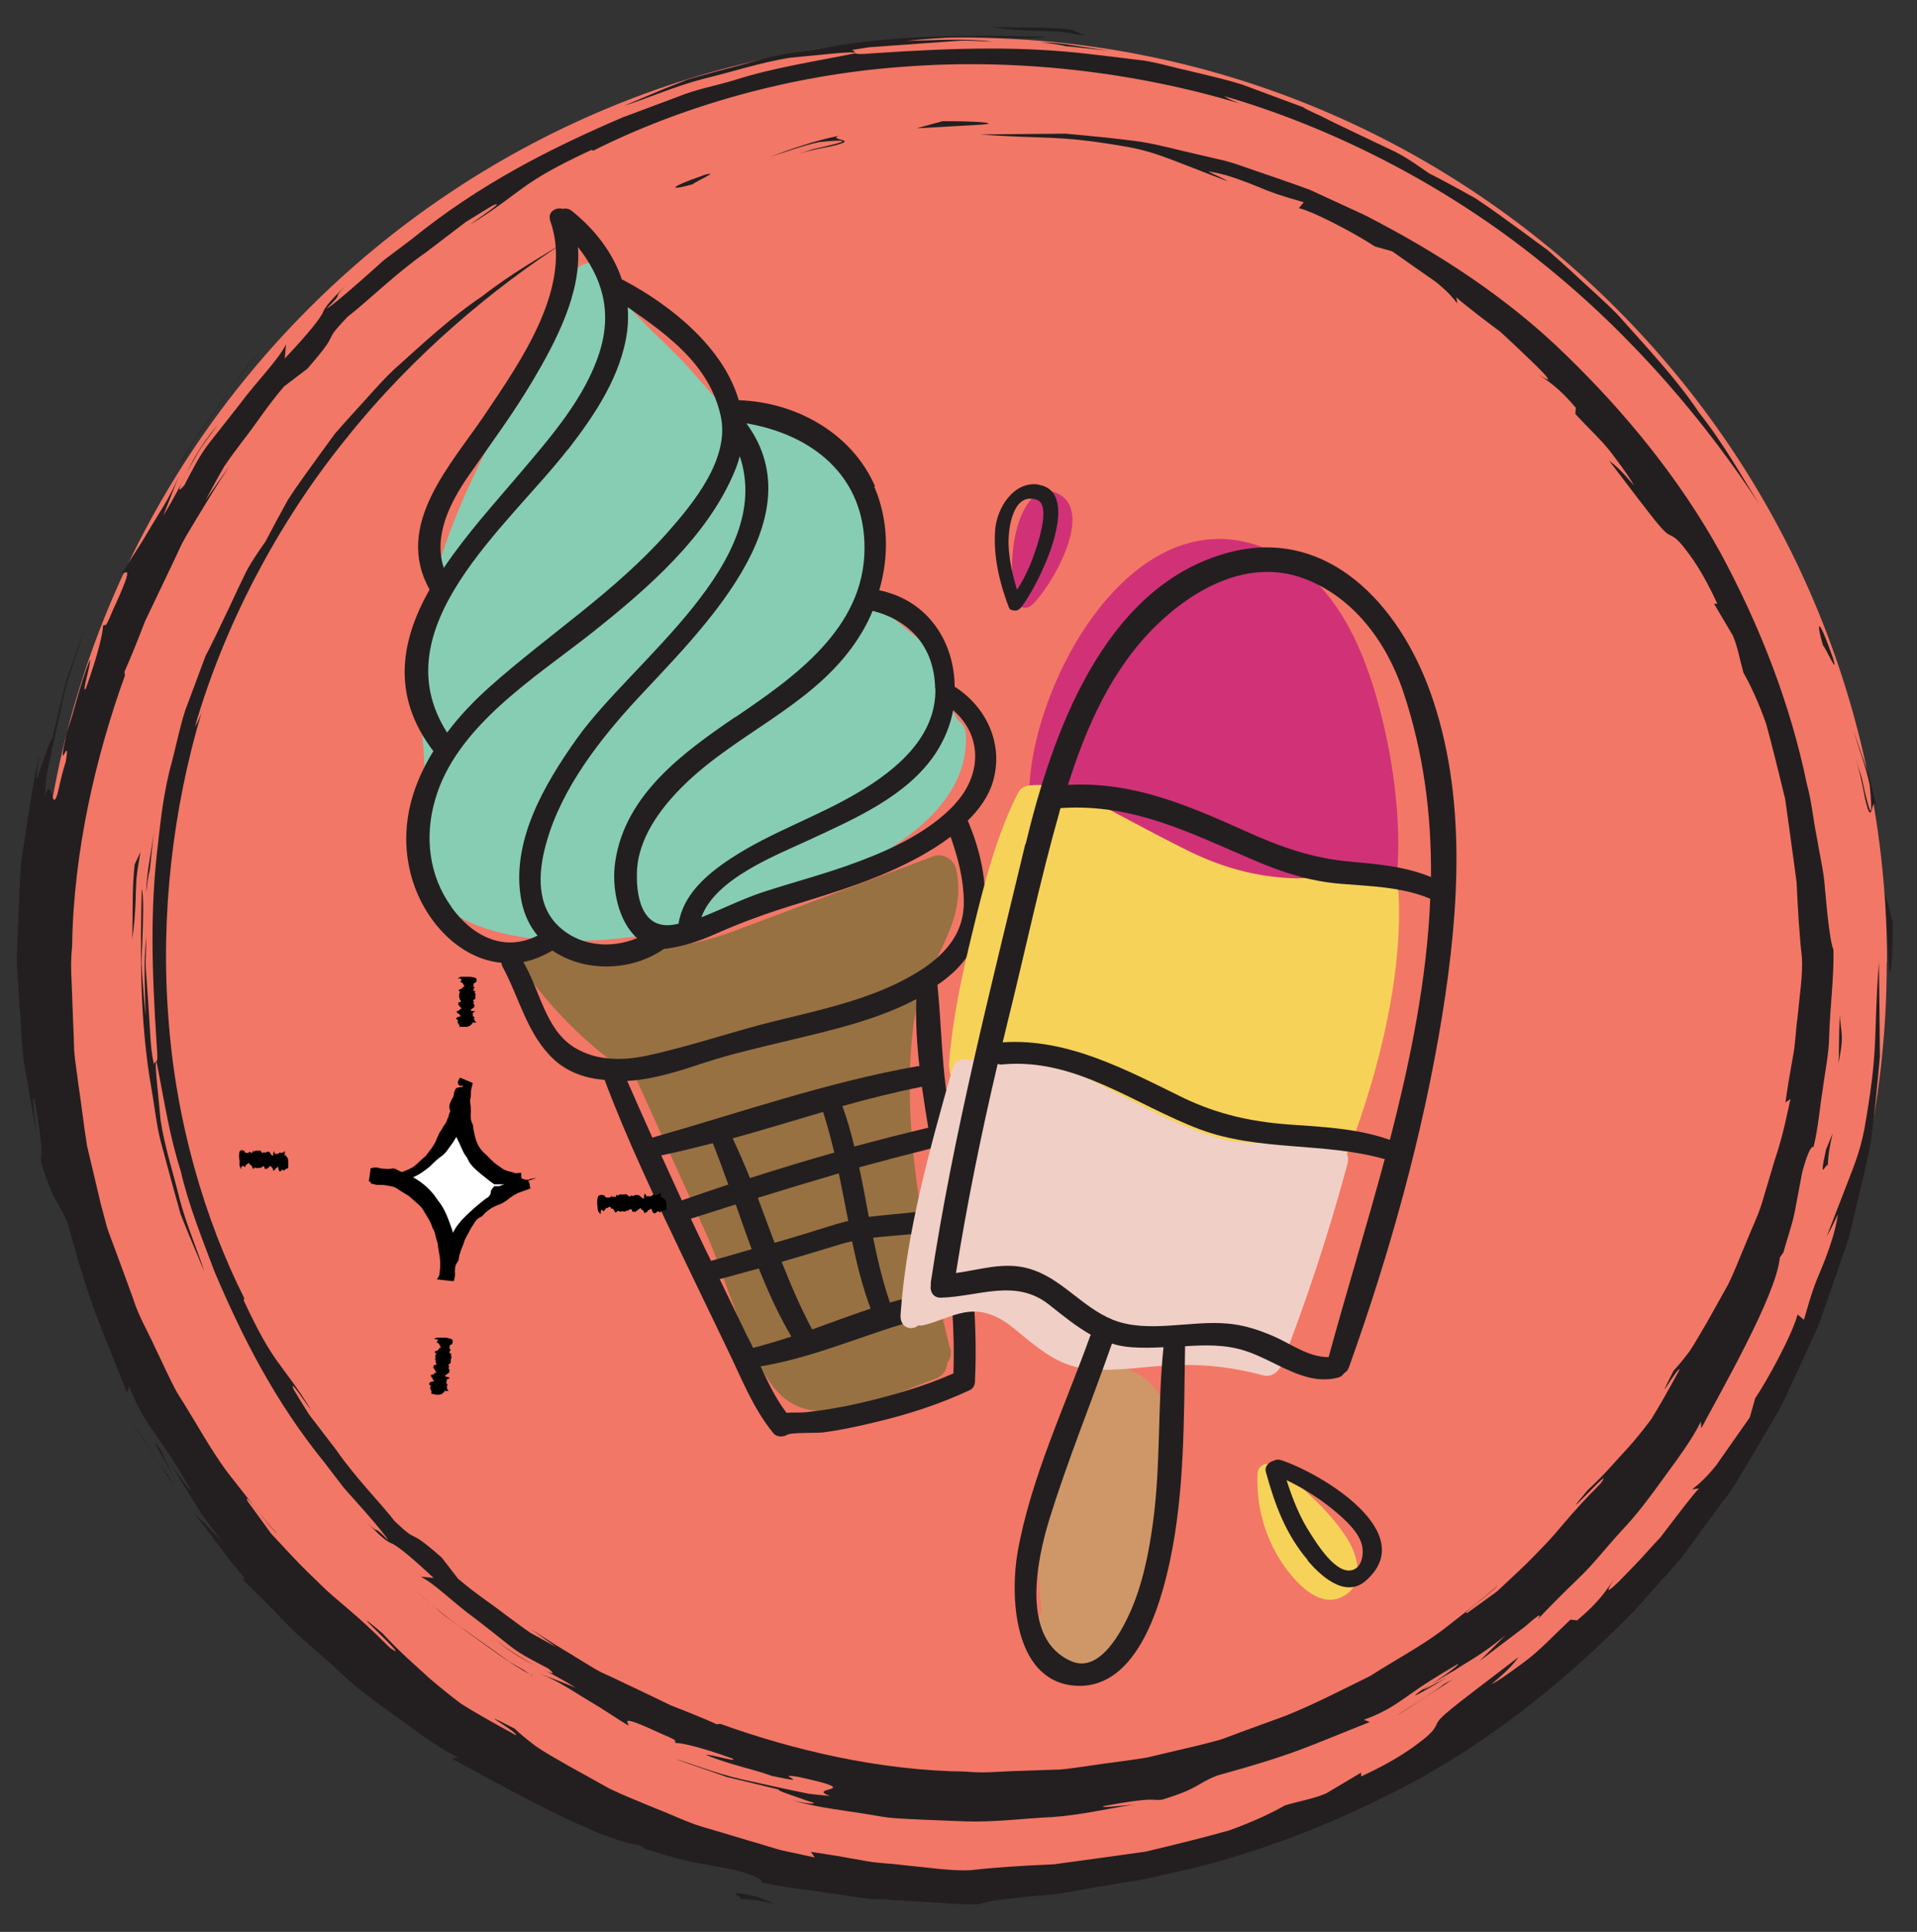 <?xml version="1.0" encoding="UTF-8"?><svg id="a" xmlns="http://www.w3.org/2000/svg" xmlns:xlink="http://www.w3.org/1999/xlink" viewBox="0 0 75.46 76.03"><rect x="0" y="0" width="75.46" height="76.03" fill="#333333" stroke="none"/><defs><style>.c{fill:none;}.d{fill:#f6d259;}.e{fill:#fff;}.f{fill:#f37766;}.g{fill:#f0cfc6;}.h{fill:#987142;}.i{fill:#cf9768;}.j{fill:#d13277;}.k{fill:#231f20;}.l{fill:#87cdb3;}.m{clip-path:url(#b);}</style><clipPath id="b"><rect class="c" x=".65" y="1.06" width="73.86" height="73.9"/></clipPath></defs><g class="m"><path class="f" d="M74.27,37.87c0,20.09-16.29,36.39-36.39,36.39S1.5,57.97,1.5,37.87,17.79,1.48,37.89,1.48s36.39,16.29,36.39,36.39"/><path class="k" d="M74.35,37.87c.07,1.12,.16-.34,.15-1.61l-.3-1.12,.15,2.74Z"/><path class="k" d="M73.86,31.73c-.13-.5-.21-1.01-.39-1.5l-.51-1.47c.21,.71,.49,1.41,.64,2.14,.12,1.24,.04,1.17-.09,.67-.07-.24-.15-.6-.22-.94-.11-.34-.21-.67-.28-.9,.3,.97,.36,1.56,.45,1.88,.08,.33,.14,.4,.17,.36,.08-.07,.1-.56,.22-.26"/><path class="k" d="M72.15,25.89c-.66-1.87-.63-1.28-.39-.49,.11,.1,.63,1.29,.39,.49"/><path class="k" d="M6.87,58.16c-.26-.5-.59-1.09-.5-1.03-.37-.52-.47-.61,.5,1.03"/><path class="k" d="M6.37,57.14c.07,.1,.15,.21,.24,.33-.07-.11-.13-.19-.21-.32-.03-.03-.02,0-.03-.01"/><path class="k" d="M8.12,19.63c.26-.48,.49-.9,.71-1.28,.25-.37,.5-.7,.75-1.03,.51-.65,.94-1.34,1.6-2.11l.92-.7c1.44-1.65,.47-.88,1.58-2.04,.8-.62,1.91-1.72,3.09-2.54,.57-.43,1.11-.85,1.56-1.19,.48-.3,.86-.53,1.06-.65,.61-.26-.63,.54-.88,.75,2.18-1.36,1.85-1.58,4.77-2.94l.07,.03c3.43-1.72,7.7-2.98,12.18-3.3,4.48-.35,9.12,.2,13.26,1.44-.55-.22-.4-.18-.61-.29,4.39,1.27,8.85,3.59,12.5,6.55,3.68,2.94,6.57,6.44,8.57,9.52-.66-1.06-1.38-2.36-2.36-3.6-.88-1.32-2.05-2.56-3.18-3.83-.59-.61-1.24-1.16-1.85-1.74-.31-.28-.62-.56-.93-.83-.33-.24-.66-.48-.98-.72-.65-.47-1.27-.93-1.88-1.33-.64-.36-1.25-.69-1.82-.98-.39-.27-.83-.59-1.32-.84-.5-.24-1.01-.48-1.49-.71-.48-.23-.93-.44-1.3-.63-.37-.19-.68-.3-.84-.42-.86-.32-1.65-.61-2.4-.89-.76-.24-1.49-.39-2.17-.56-.69-.15-1.33-.36-1.99-.42-.65-.08-1.28-.16-1.91-.23-2.51-.29-5.01-.26-8.49-.02-1,.09-.53-.07-.82-.13l.69-.11,.69-.05,1.39-.1,1.39-.1c.46-.03,.93,.02,1.39,.03-1.13-.14-2.27-.05-3.4-.03,.37-.04,.87-.08,1.42-.12,.28-.02,.56-.04,.85-.05,.29,0,.58,.02,.87,.03,1.13,.04,2.14,.06,2.35-.02-2.46-.06-5.65-.13-8.72,.43-.76,.14-1.53,.21-2.26,.4-.73,.2-1.43,.39-2.12,.57-.34,.09-.67,.19-.99,.28-.31,.12-.61,.24-.91,.36-.58,.24-1.11,.47-1.61,.68,.95-.3,1.98-.76,3.11-1.06,1.14-.27,2.29-.66,3.46-.84,1.04-.09,2.64-.29,2.54-.17-1.65,.33-3.24,.57-4.74,1.05-.75,.23-1.52,.36-2.24,.66-.72,.27-1.44,.54-2.17,.81-2.82,1.21-5.63,2.62-8.3,4.79-.34,.26-.72,.54-1.09,.82-.35,.31-.69,.62-1,.89-.63,.55-1.13,.97-1.27,1.03,.81-.79,.12-.27,.78-.93-.88,.85-.86,.96-.95,1.14-.11,.17-.27,.47-1.47,1.75l.05-.56c-.33,.65-1.11,1.4-1.84,2.38-.38,.48-.78,.99-1.18,1.5-.4,.51-.69,1.11-.98,1.66-.29,.35-.24,.16,.01-.33,.13-.24,.3-.56,.51-.92,.21-.36,.51-.73,.79-1.12-.71,.85-.98,1.4-1.22,1.89-.25,.49-.46,.93-.92,1.68l.62-1.58c-.36,.89-.85,1.57-1.22,2.21-.37,.64-.75,1.17-1.02,1.63,.02,.15,.62-.66-.37,1.47-.38,.94-.27,.42-.39,.63,.02,.15-.15,.99-.67,2.45-.19,.24,.22-1.01,.16-1.14-.44,1.1-.61,2.05-.91,2.85-.44,2.04,.17-.1-.04,1.16-.24,.76-.28,1.18-.36,1.37-.07,.19-.11,.16-.15,.06-.07-.19-.13-.64-.32-.07,.03-.3,.05-.62,.1-.94,.07-.32,.14-.64,.2-.96,.14-.65,.29-1.29,.42-1.9,.12-.62,.33-1.18,.49-1.67,.16-.49,.29-.91,.39-1.23l-.77,2.22-.55,2.28c-.02-.15-.27,.61-.44,1.1-.09,.25-.12,.44-.15,.4-.02-.03-.02-.29,.12-.9-.18,.56-.26,1.16-.36,1.77-.1,.61-.2,1.23-.29,1.86-.12,.62-.13,1.27-.16,1.91-.03,.64-.05,1.29-.08,1.94-.05,.64,.02,1.29,.06,1.92,.04,.64,.09,1.26,.13,1.89,.02,.62,.15,1.22,.25,1.81,.1,.59,.2,1.16,.3,1.72-.06-.64-.16-1.45-.07-1.33,.42,2.29,.23,2.06,.27,2.54,.51,1.65,.65,1.42,1.05,2.4,.93,3.4,1.22,3.83,2.33,6.65l.09-.26c.37,1.01,.76,1.5,1.11,2.02,.37,.51,.72,1.06,1.31,2.05,.02,.14-.49-.57-.89-1.16,.28,.43,.47,.75,.62,1.01,.16,.25,.28,.45,.41,.65,.24,.4,.49,.79,1.12,1.56l-1.13-1.14c.48,.64,1.08,1.42,1.49,1.97,.45,.52,.68,.81,.33,.57,.51,.48,1.1,1.07,1.73,1.73,.62,.66,1.41,1.26,2.14,1.95,.73,.7,1.56,1.3,2.37,1.87,.8,.59,1.57,1.16,2.35,1.55l-.29,.02c1.59,.84,5.79,3.26,7.42,3.41l.22,.16c.58,.16,1.14,.36,1.72,.48l1.76,.33c1.56,.42,.97,.54,1.11,.5,.86,.21,1.71,.27,2.49,.4,.79,.1,1.53,.27,2.24,.27,.71,.04,1.38,.08,2.02,.12,.64,.04,1.24,.1,1.81,.07,.28-.13,1.36-.26,2.72-.37,.68-.05,1.43-.24,2.19-.35,.76-.15,1.54-.22,2.26-.42,3.49-.71,6.9-2.04,10.1-3.77,3.19-1.77,6.05-4.1,8.57-6.7l1.8-2.02c.53-.73,1.06-1.45,1.59-2.17,.56-.7,.97-1.49,1.43-2.25,.44-.77,.93-1.5,1.26-2.31,.37-.79,.73-1.58,1.09-2.37,.3-.81,.57-1.62,.85-2.42,.13-.4,.29-.8,.4-1.2l.29-1.23c.18-.82,.41-1.61,.54-2.42,.14-.97,.25-2.13,.36-3.35-.01-1.23-.02-2.52-.04-3.72-.22,2.96-.01,3.26-.5,6.15-.16,1.09-.45,1.79-.71,2.46-.26,.67-.52,1.34-.84,2.17,.17-.28,.29-.57,.44-.86-.12,.73-.3,1.2-.42,1.54-.12,.34-.22,.56-.3,.76-.17,.4-.3,.72-.62,1.85l-.25-.21c-.21,.8-1.2,2.61-1.67,3.3l-.21,.75c-.53,.75-.96,1.37-1.32,1.88-.37,.47-.71,.77-.95,.95l.27-.03c-.13,.12-.46,.54-.86,1.06-.2,.26-.42,.55-.65,.85-.25,.27-.51,.55-.74,.81-.97,1.03-1.7,1.77-1.09,.85-.32,.43-.56,.87-1.46,1.62l-.26-.03c-.61,.57-1.22,1.23-1.81,1.66-.59,.44-1.07,.78-1.3,.88,.7-.58,.89-.83,1.07-1.07-2.79,2.13-3.1,2.35-3.23,2.65-.07,.14-.12,.27-.49,.57-.37,.29-1.04,.82-2.48,1.48v-.15l-1.38,.82c-.52,.22-1.09,.31-1.62,.47-.5,.29-1.26,.65-2.21,.99-.96,.27-2.09,.55-3.27,.83-1.2,.17-2.44,.34-3.62,.5-1.19,.05-2.32,.12-3.27,.23-.75,.04-1.62-.1-2.66-.2-.52-.07-1.08-.07-1.68-.2-.6-.11-1.25-.22-1.95-.32l.15,.22c-.29-.06-.67-.15-1.11-.24-.45-.09-.95-.28-1.51-.43-.56-.17-1.16-.35-1.78-.53-.62-.18-1.23-.49-1.86-.73-.62-.26-1.24-.5-1.82-.78-.56-.31-1.09-.61-1.6-.89-.49-.28-.94-.53-1.3-.78-.35-.27-.64-.5-.83-.69-1.89-.97,.17,.15,.05,.26-.91-.5-1.61-.89-2.16-1.24-.52-.39-.9-.71-1.23-.99-.64-.59-1.12-.98-1.86-1.78-1.95-1.65,1.4,1.37,.28,.56-1.39-1.4-2.07-1.83-2.72-2.48-.33-.32-.68-.65-1.15-1.15-.23-.25-.49-.53-.8-.86-.27-.37-.57-.79-.93-1.28-.19-.46,.8,.97,1.18,1.3-.58-.63-1.2-1.46-1.92-2.37-.7-.92-1.3-2.06-2.02-3.18-.32-.58-.59-1.21-.89-1.82-.28-.62-.64-1.22-.84-1.87-.23-.64-.47-1.28-.7-1.91-.11-.31-.24-.62-.34-.93-.08-.32-.17-.63-.25-.94-.17-.71-.34-1.46-.53-2.24-.13-.79-.22-1.63-.35-2.48-.05-.43-.13-.86-.16-1.3-.01-.44-.03-.89-.05-1.34s-.03-.91-.05-1.37c-.03-.46-.03-.92,.02-1.38,.05-3.73,.94-7.5,2.08-10.66l-.02-.14c.28-.64,.55-1.31,.81-1.99,.32-.66,.63-1.33,.96-2.01,.16-.34,.33-.69,.49-1.04,.18-.34,.39-.67,.59-1.01,.41-.67,.82-1.36,1.28-2.04-.32,.43-.61,.87-.92,1.31"/><path class="k" d="M42.75,1.42l-.54-.25c-1.08-.13-2.18-.07-3.27-.11,.66,.1,1.16,.13,1.72,.15,.28,.01,.58,.02,.92,.03,.34,.03,.72,.1,1.17,.17"/><path class="k" d="M42,1.82l1.68,.18-1.35-.2c-.45-.08-.9-.13-1.36-.13,.35,.04,.69,.07,1.03,.16"/><path class="k" d="M6.96,18.43l.24-.34,.39-.67,.45-.63,.9-1.26c.57-.87,1.26-1.63,1.94-2.41l-1.09,1.24c-.36,.42-.65,.89-.98,1.33-.64,.9-1.32,1.77-1.84,2.74"/><path class="k" d="M6.61,58.06c-.45-.57-.95-1.47-1.4-2.09l1.6,2.46-.2-.38Z"/><path class="k" d="M29.04,74.73c1.16,0,2.19,.51,.78-.08-1.73-.39-.27,.11-.78,.08"/><path class="k" d="M38.56,4.91c1.01-.07-.31-.15-1.46-.14l-1.02,.28,2.48-.14Z"/><path class="k" d="M33,5.35c-.92,.18-1.81,.5-2.69,.82,.64-.19,1.28-.44,1.94-.58,1.12-.11,1.06-.04,.61,.08-.22,.06-.54,.13-.85,.2-.31,.1-.61,.19-.81,.25,.87-.27,1.41-.32,1.71-.41,.3-.08,.36-.12,.33-.16-.06-.07-.51-.09-.23-.2"/><path class="k" d="M27.71,6.89c-1.69,.6-1.16,.57-.44,.36,.09-.1,1.17-.57,.44-.36"/><path class="k" d="M56.94,66.03c-.46,.24-.98,.53-.93,.45-.47,.33-.55,.43,.93-.45"/><path class="k" d="M56.01,66.49c.09-.06,.19-.13,.3-.21-.1,.06-.18,.12-.29,.19-.03,.02,0,.02-.01,.03"/><path class="k" d="M22.04,64.9c-.44-.24-.81-.45-1.16-.64-.34-.23-.63-.46-.94-.68-.59-.46-1.21-.85-1.91-1.45l-.64-.83c-1.49-1.31-.8-.43-1.85-1.43-.56-.72-1.56-1.73-2.3-2.8-.39-.51-.77-1.01-1.08-1.41-.27-.43-.48-.78-.59-.96-.24-.56,.49,.57,.68,.79-1.23-1.97-1.43-1.68-2.66-4.32l.03-.07c-1.56-3.1-2.7-6.97-2.99-11.03-.32-4.06,.18-8.27,1.3-12.01-.2,.49-.17,.36-.26,.55,1.15-3.98,3.25-8.01,5.94-11.33,2.66-3.34,5.83-5.95,8.63-7.76-.96,.6-2.13,1.25-3.26,2.14-1.2,.8-2.32,1.85-3.47,2.88-.56,.53-1.05,1.12-1.57,1.68-.25,.28-.51,.56-.75,.84-.22,.3-.44,.6-.65,.89-.42,.59-.84,1.15-1.2,1.71-.32,.58-.62,1.13-.89,1.65-.24,.35-.53,.75-.76,1.19-.22,.45-.44,.91-.64,1.35-.42,.87-.77,1.63-.95,1.94-.29,.78-.56,1.5-.81,2.17-.22,.69-.35,1.35-.51,1.97-.35,1.24-.46,2.39-.59,3.53-.26,2.28-.23,4.54-.02,7.69,.08,.9-.06,.48-.11,.75-.09-.41-.13-.83-.15-1.25l-.08-1.26-.09-1.26c-.02-.42,.02-.84,.02-1.26-.12,1.03-.05,2.05-.03,3.08-.04-.33-.07-.79-.11-1.28-.02-.25-.04-.51-.05-.77,0-.26,.02-.53,.03-.78,.04-1.03,.06-1.94-.02-2.13-.05,2.22-.11,5.12,.39,7.9,.12,.69,.19,1.39,.36,2.05,.18,.66,.35,1.3,.52,1.92,.09,.31,.17,.61,.25,.9,.11,.28,.22,.56,.33,.82,.22,.52,.42,1.01,.61,1.46-.27-.86-.69-1.8-.96-2.82-.25-1.03-.6-2.08-.76-3.14-.08-.94-.26-2.39-.16-2.3,.3,1.5,.51,2.93,.95,4.29,.32,1.39,.85,2.68,1.34,3.99,1.09,2.56,2.37,5.1,4.34,7.52,.24,.31,.49,.65,.75,.98,.28,.31,.56,.63,.81,.91,.5,.57,.88,1.03,.93,1.15-.71-.74-.24-.11-.84-.71,.77,.8,.87,.78,1.04,.86,.16,.1,.43,.25,1.59,1.33l-.51-.05c.59,.3,1.26,1.01,2.16,1.66,.44,.34,.9,.7,1.36,1.07,.46,.36,1.01,.62,1.51,.89,.32,.26,.14,.22-.3-.01-.45-.22-1.16-.62-1.85-1.18,.77,.64,1.27,.89,1.71,1.11,.44,.22,.84,.42,1.52,.83l-1.43-.56c.8,.32,1.42,.77,2,1.11,.58,.34,1.06,.68,1.48,.93,.13-.02-.6-.56,1.33,.34,.85,.35,.38,.25,.57,.36,.13-.02,.9,.13,2.22,.61,.22,.17-.92-.2-1.04-.14,.99,.4,1.85,.55,2.58,.82,1.85,.4-.09-.15,1.05,.04,2.82,.61,.22,.38,1.24,.75-.28-.03-.56-.05-.85-.09-.29-.06-.58-.12-.87-.18-.59-.13-1.17-.26-1.73-.38-1.11-.25-2.05-.65-2.63-.8l2.01,.7,2.07,.5c-.14,.02,.55,.24,1,.4,.22,.09,.4,.11,.36,.14-.03,.02-.26,.02-.81-.11,1.03,.3,2.15,.4,3.29,.6,.57,.11,1.15,.12,1.73,.15l1.75,.07c1.17,.04,2.33-.12,3.45-.17,1.12-.08,2.19-.34,3.2-.49-.58,.05-1.32,.14-1.21,.06,2.07-.38,1.86-.21,2.3-.25,1.5-.46,1.29-.59,2.17-.95,3.08-.85,3.47-1.1,6.02-2.11l-.23-.09c.92-.33,1.36-.69,1.83-1.01,.47-.34,.96-.65,1.86-1.18,.13-.02-.52,.45-1.05,.81,.39-.25,.68-.43,.92-.56,.22-.14,.4-.26,.59-.37,.36-.22,.71-.44,1.42-1.01l-1.03,1.02c.58-.44,1.29-.98,1.78-1.35,.47-.41,.74-.62,.52-.3,.44-.47,.97-1,1.56-1.57,.6-.56,1.14-1.27,1.76-1.94,.63-.66,1.17-1.41,1.7-2.14,.53-.73,1.05-1.42,1.4-2.13l.02,.26c.76-1.44,2.96-5.25,3.09-6.72l.14-.2c.14-.52,.33-1.03,.44-1.56l.3-1.59c.38-1.41,.49-.88,.45-1.01,.19-.78,.24-1.55,.36-2.26,.09-.72,.24-1.38,.25-2.03,.04-1.29,.2-2.43,.17-3.47-.12-.26-.23-1.23-.34-2.47-.04-.62-.21-1.29-.32-1.98-.14-.69-.2-1.4-.38-2.04-.65-3.16-1.85-6.25-3.42-9.15-1.6-2.89-3.72-5.48-6.07-7.76-2.35-2.3-5.12-4.07-7.93-5.51-.72-.33-1.43-.66-2.15-.99-.73-.27-1.47-.52-2.2-.77-.36-.12-.72-.26-1.09-.36l-1.11-.26c-.74-.16-1.46-.37-2.19-.49-.88-.13-1.93-.23-3.03-.33-1.11,.01-2.29,.02-3.37,.03,2.68,.2,2.95,.01,5.57,.45,.98,.15,1.62,.41,2.23,.64,.61,.24,1.22,.47,1.96,.76-.25-.16-.52-.26-.78-.4,.66,.11,1.08,.27,1.4,.39,.31,.11,.51,.2,.69,.27,.36,.15,.66,.27,1.68,.56l-.19,.23c.72,.19,2.36,1.09,2.99,1.51l.68,.19c.68,.48,1.24,.87,1.7,1.19,.43,.34,.7,.64,.86,.86l-.03-.24c.11,.12,.49,.41,.96,.78,.24,.18,.5,.38,.77,.58,.25,.23,.5,.46,.73,.68,.93,.88,1.6,1.54,.77,.99,.39,.29,.79,.51,1.47,1.32l-.02,.24c.51,.56,1.11,1.1,1.5,1.64,.4,.53,.71,.97,.8,1.17-.52-.63-.75-.8-.97-.97,1.93,2.53,2.13,2.81,2.4,2.93,.13,.07,.25,.11,.52,.45,.27,.34,.74,.94,1.34,2.25h-.13l.74,1.25c.2,.47,.28,.98,.42,1.47,.26,.45,.59,1.15,.89,2,.24,.87,.49,1.9,.75,2.96,.15,1.08,.31,2.21,.45,3.28,.05,1.08,.11,2.1,.21,2.97,.04,.68-.09,1.47-.18,2.41-.07,.47-.07,.98-.18,1.52-.1,.54-.2,1.13-.29,1.77l.2-.14c-.12,.51-.27,1.37-.61,2.37-.15,.5-.31,1.05-.48,1.61-.16,.57-.44,1.12-.66,1.68-.24,.56-.45,1.13-.71,1.65-.28,.5-.55,.99-.81,1.45-.26,.44-.49,.85-.71,1.18-.24,.32-.46,.58-.62,.75-.88,1.72,.14-.15,.24-.05-.45,.83-.81,1.46-1.12,1.96-.35,.47-.64,.82-.9,1.11-.54,.58-.89,1.02-1.61,1.69-1.49,1.77,1.24-1.26,.51-.26-1.26,1.26-1.66,1.88-2.24,2.46-.29,.3-.59,.62-1.04,1.04-.23,.21-.48,.45-.78,.73-.33,.24-.71,.52-1.16,.84-.42,.18,.88-.72,1.18-1.07-.57,.52-1.32,1.09-2.15,1.74-.84,.64-1.86,1.18-2.88,1.83-1.08,.53-2.19,1.11-3.34,1.57-.58,.21-1.16,.42-1.73,.63-.28,.1-.56,.22-.84,.31-.29,.08-.57,.15-.85,.22-.64,.15-1.32,.31-2.03,.48-.72,.12-1.48,.2-2.25,.32-.39,.05-.78,.12-1.18,.15-.4,.01-.81,.03-1.22,.04-.41,.01-.82,.03-1.24,.05-.42,.03-.83,.03-1.25-.01-3.38-.04-6.79-.85-9.65-1.88l-.13,.02c-.58-.26-1.18-.5-1.8-.74-.6-.29-1.2-.58-1.82-.87-.31-.15-.62-.3-.94-.44-.31-.16-.61-.36-.91-.54-.61-.37-1.24-.75-1.85-1.16,.39,.29,.79,.56,1.18,.84"/><path class="k" d="M5.53,33.53l-.23,.49c-.11,.98-.06,1.98-.1,2.96,.09-.6,.12-1.05,.14-1.56,0-.25,.02-.52,.03-.83,.03-.31,.09-.65,.16-1.06"/><path class="k" d="M5.9,34.21l.16-1.52c-.09,.82-.3,1.62-.3,2.45,.03-.31,.06-.62,.14-.93"/><path class="k" d="M20.95,65.96l-.31-.22-.6-.35-.57-.41-1.14-.81c-.78-.51-1.48-1.14-2.18-1.76l1.13,.99c.38,.33,.8,.59,1.2,.89,.81,.58,1.6,1.19,2.48,1.66"/><path class="k" d="M56.85,66.27c-.51,.41-1.33,.87-1.89,1.27l2.23-1.45-.34,.18Z"/><path class="k" d="M71.95,45.95c0-1.05,.46-1.98-.07-.71-.35,1.57,.1,.24,.07,.71"/><path class="k" d="M72.43,39.92c-.07,.92-.01,1.44-.07,1.94,.27-1.2,.07-1.26,.07-1.94"/><path class="i" d="M42.78,63.98c.1-.78-.31-1.54-.28-2.33,.02-.65,.35-1.26,.6-1.86,.56-1.35,.77-2.82,.98-4.27,.11,.86,.18,1.73,.2,2.6,.01,.55,.01,1.1-.1,1.64-.09,.45-.26,.89-.42,1.33-.37,.97-.74,1.93-1.11,2.9"/><path class="i" d="M44.54,63.98c0-.77-.33-1.6-.27-2.34,.03-.47,.37-.95,.53-1.38,.53-1.38,.77-2.81,.98-4.27l-3.46-.47c.15,1.35,.41,2.89,.05,4.23-.35,1.28-.94,2.53-1.42,3.77-.81,2.12,2.59,3.03,3.39,.94,.52-1.38,1.22-2.78,1.53-4.22,.33-1.53,.14-3.17-.04-4.71-.2-1.77-3.15-2.61-3.46-.47-.24,1.65-.58,3.16-1.17,4.72-.59,1.55-.2,2.62-.19,4.2,.01,2.26,3.53,2.27,3.52,0"/><path class="l" d="M37.34,28.9c.31,.71,.02,1.56-.5,2.13-.52,.57-1.23,.92-1.92,1.26-2.3,1.12-4.6,2.23-6.98,3.16-.68,.26-1.43,.51-2.12,.28-.32-.11-.64-.32-.97-.27-.5,.08-.74,.69-1.2,.89-.64,.27-1.29-.32-1.97-.49-.59-.15-1.22,.04-1.83,.04-1.65,0-3.08-1.67-2.86-3.3,.17-1.2,1.07-2.26,.97-3.46-.07-.89-.68-1.66-.76-2.54-.11-1.27,.87-2.39,1.01-3.65,.07-.62-.07-1.26-.03-1.88,.08-1.22,.85-2.26,1.53-3.28,1.41-2.1,2.59-4.37,3.49-6.74,.27,1.13,1.37,1.83,2.24,2.6,.84,.75,1.53,1.68,2.01,2.7,.17,.37,.36,.8,.75,.92,.2,.06,.41,.04,.62,.02,1.47-.11,2.97,.56,3.87,1.72,.9,1.16,1.18,2.78,.71,4.18-.08,.25-.19,.51-.09,.75,.12,.3,.49,.39,.79,.49,1.16,.38,2.08,1.41,2.33,2.6,.16,.75,.19,1.72,.9,1.98"/><path class="l" d="M36.63,28.9c.22,4.17-9.89,5.79-12.15,5.96-1.19,.08-.81,.8-2.81,.3-1.9,.15-3.12-1.02-3.66-3.53,.32-.54,.5-1.11,.54-1.72-.37-2.45-.31-4.52,.36-6.97,.94-3.47,1.37-4.46,2.98-7.4,.77-1.4,1.38-2.84,1.98-4.31-.43,.06-.86,.11-1.29,.17,1.45,2.87,10.31,10,10.02,12.55-.03,.24,.15,.49,.35,.61,2.14,1.32,2.46,3.22,3.89,4.96,.57,.7,1.56-.3,1-1-.7-.85-.63-2.18-1.31-3.03-.26-.32-1.29-1.01-1.54-1.37-1.02-1.47-.45-3.74-1.7-5.46-.78-1.07-1.85-1.48-3.03-1.93-2.05-.79-1.68-.61-3.09-2.19-1.1-1.24-2.62-2.35-3.38-3.85-.3-.6-1.08-.34-1.29,.17-2.33,5.7-5.75,9.57-6,15.93-.06,1.49,.36,2.9,.14,4.47-.15,1.05-.54,1.49-.25,2.55,.28,1.05,1.06,2.03,2.08,2.48,2.49,1.1,6.05,.81,8.58,.17,3.5-.88,11.21-3.09,10.97-7.56-.05-.9-1.46-.91-1.41,0"/><path class="h" d="M36.7,53.2c-1.15-4.45-1.63-9.07-1.43-13.66,.03-.59,.07-1.19,.32-1.72,.28-.6,.81-1.05,1.19-1.6,.38-.55,.58-1.33,.17-1.86-3.31,1.24-6.63,2.48-9.94,3.72-.73,.28-1.5,.56-2.28,.51-1.22-.08-2.33-.94-3.54-.81,1.16,1.76,2.75,3.24,4.58,4.29l-.09,.09c1.83,4.05,3.66,8.11,5.5,12.16,.08,.18,.17,.36,.34,.46,.18,.1,.41,.08,.62,.04,1.53-.26,3.04-.68,4.49-1.24"/><path class="h" d="M37.38,53.02c-.96-4-1.95-8.57-1.42-12.71,.3-2.32,2.2-3.81,1.67-6.13-.08-.35-.52-.62-.87-.49-2.6,.98-5.21,1.95-7.81,2.93-2.74,1.03-4.99,.78-7.76,.47-.51-.06-.91,.65-.61,1.06,1.37,1.87,2.87,3.3,4.83,4.54-.05-.37-.09-.74-.14-1.1l-.09,.08c-.25,.23-.24,.58-.11,.85,.92,2.03,1.83,4.05,2.75,6.08,.72,1.58,1.65,5.11,2.92,6.31,1.57,1.49,4.3-.02,6.07-.64,.85-.3,.48-1.66-.37-1.36-.89,.31-3.69,1.54-4.65,1.06-.45-.23-1.61-3.57-1.83-4.05-.23-.51-3.51-7.49-3.68-7.34,.35-.32,.22-.87-.14-1.1-1.88-1.2-3.01-2.24-4.32-4.03-.2,.35-.4,.71-.61,1.06,3.33,.37,4.25,.91,7.43-.25,1.67-.61,3.92-1.98,5.68-2.13,2.35-.19,1.3-.58,.97,.95-1.18,5.41-.56,10.86,.76,16.34,.21,.88,1.57,.51,1.36-.37"/><path class="k" d="M28.94,28.22c-2.04,1.39-4.33,3.05-4.72,5.68-.16,1.04,.12,2.37,.86,3.02-1.09,.45-2.38,.31-3.21-.59-.8-.88-.65-2.2-.34-3.24,.6-2.09,2.09-4,3.54-5.57,2.42-2.62,7.11-7.05,4.31-10.86,2.6,.44,4.68,2.08,4.65,4.95-.02,3.13-2.78,5.05-5.09,6.62m7.88-1.13c.04,1.89-1.53,3.19-3.01,4.07-1.62,.97-3.43,1.56-5.02,2.6-.96,.63-1.9,1.43-2.08,2.58-1.34,.35-1.66-.86-1.64-1.97,.02-1.37,.93-2.58,1.87-3.5,2.04-1.99,4.86-3.04,6.58-5.38,.33-.45,.62-.94,.83-1.46,1.5,.38,2.43,1.45,2.46,3.05m.77,4.57c-1,1.06-2.43,1.74-3.77,2.24-1.26,.48-2.57,.81-3.84,1.23-.8,.27-1.57,.66-2.36,.97,.54-1.53,2.99-2.46,4.23-3.04,1.78-.83,3.85-1.71,4.98-3.4,.35-.53,.59-1.11,.7-1.71,1.18,1.02,1.11,2.58,.06,3.7m.36,3.81c.02,1.2-.65,2.01-1.59,2.65-1.68,1.12-3.82,1.58-5.75,2.05-1.73,.42-3.42,1.02-5.16,1.39-.97,.2-1.99,.2-2.85-.34-1.12-.7-1.34-2.25-1.99-3.35,.37-.07,.75-.22,1.14-.45h.01c1.24,.85,3.09,.84,4.39-.07,.01,0,.02,0,.04,0,.7-.09,1.32-.29,1.97-.58,.99-.44,1.98-.8,3.01-1.12,1.75-.54,3.49-1.06,5.1-1.96,.37-.21,.78-.46,1.16-.75,.29,.83,.51,1.66,.52,2.55m-1.76,6.48s-.04,0-.06,0c-3.54,.62-6.99,1.83-10.44,2.81-.33-.74-.67-1.49-.99-2.23,1.06-.06,2.11-.41,3.11-.74,1.08-.35,2.18-.59,3.28-.86,1.62-.39,3.45-.8,4.99-1.62-.03,.87,.02,1.75,.12,2.63m.35,2.43c-.97,.23-1.94,.48-2.91,.74-.13-.54-.28-1.07-.47-1.59,1.03-.29,2.07-.55,3.13-.76,.08,.54,.16,1.08,.25,1.61m.29,1.75c.07,.47,.14,.93,.21,1.4-.93,.21-1.89,.24-2.84,.36-.12-.65-.24-1.3-.38-1.95,.95-.26,1.9-.51,2.86-.75,.05,.32,.1,.63,.15,.94m-1.8,5.13c-.28-.83-.49-1.69-.66-2.55,.93-.11,1.88-.12,2.79-.35,.11,.8,.2,1.61,.27,2.42-.81,.07-1.6,.25-2.39,.48m2.49,2.79c-1.15,.51-2.38,.86-3.6,1.15-.73,.17-1.47,.3-2.22,.38-.23,.02-.5,0-.75,.02-.42-.55-.73-1.19-1.02-1.83,2.6-.42,4.96-1.7,7.55-2.14,.05,.81,.07,1.61,.04,2.42m-8.87-7.43c-.61,.2-1.22,.41-1.82,.62-.27-.59-.54-1.18-.81-1.77,.68-.14,1.36-.31,2.03-.48,.21,.53,.41,1.08,.61,1.63m2.1,3.04c.78-.23,1.56-.46,2.34-.7,.14-.04,.28-.08,.43-.11,.19,.9,.41,1.79,.73,2.65-.77,.26-1.53,.54-2.3,.82-.46-.86-.84-1.75-1.2-2.66m-1.33,2.98c-.37-.77-.74-1.54-1.11-2.3,.52-.14,1.03-.28,1.54-.42,.37,.93,.78,1.83,1.28,2.68-.49,.16-.99,.31-1.48,.44h-.03c-.06-.13-.12-.26-.19-.39m.07-6.29c-.21-.53-.44-1.05-.68-1.56,1.19-.33,2.37-.69,3.56-1.04,.17,.53,.31,1.06,.44,1.6-1.11,.31-2.21,.65-3.31,1m3.49-.17c.13,.62,.25,1.24,.37,1.86-.16,.04-.32,.08-.49,.13-.8,.25-1.6,.5-2.41,.73-.22-.59-.44-1.18-.66-1.77,1.06-.33,2.12-.65,3.18-.96m-5.81,1.78c.59-.19,1.17-.37,1.76-.56,.21,.59,.41,1.18,.63,1.76-.53,.16-1.07,.31-1.6,.46-.09-.18-.18-.36-.27-.55-.18-.37-.35-.74-.53-1.12m-9.42-12.26c-.89-1.23-1.06-2.76-.65-4.19,.82-2.93,3.98-4.85,6.21-6.62,2.14-1.7,4.54-3.77,5.6-6.36,.08-.19,.14-.38,.19-.57,1.4,4.18-4.23,8.05-6.4,11.1-1.29,1.81-2.65,4.11-2.19,6.43,.11,.53,.33,.98,.63,1.34-1.31,.66-2.55,.04-3.39-1.12m4.59-18.01c1.06-1.37,2.1-2.91,2.33-4.67,.04-.32,.04-.63,.02-.93,1.59,1.1,3.22,2.28,3.66,4.28,.37,1.67-1.07,3.43-2.09,4.58-2.06,2.33-4.66,4-6.97,6.05-.62,.55-1.21,1.16-1.71,1.83-2.64-4.13,2.42-8.13,4.75-11.14m-3.91,1.04c.87-1.25,1.77-2.46,2.55-3.78,.88-1.49,1.9-3.41,1.76-5.23,.93,1.18,1.36,2.49,.86,4.11-.57,1.83-1.96,3.4-3.17,4.83-.94,1.11-2.08,2.36-2.97,3.69-.42-1.26,.25-2.58,.97-3.62m16.01,.42c-.91-2.11-3.13-3.33-5.37-3.4-.59-2.05-2.64-3.72-4.51-4.71-.03-.02-.06-.03-.09-.04-.35-1.05-1.07-1.98-1.97-2.7-.11-.09-.24-.11-.35-.08-.28-.08-.62,.12-.5,.47,.92,2.58-1.18,5.55-2.55,7.59-1.33,1.99-3.63,4.36-2.2,6.92h0c-1.13,2-1.53,4.17,.15,6.36-.9,1.45-1.35,3.1-.88,4.88,.47,1.77,1.89,3.3,3.56,3.45,0,.05,.02,.11,.05,.17,.67,1.24,.96,2.66,2.02,3.64,.55,.51,1.26,.74,1.99,.8,.9,2.4,2.01,4.71,3.11,7.02,.57,1.19,1.15,2.38,1.72,3.57,.55,1.13,1.01,2.34,1.82,3.32,.12,.15,.38,.15,.53,.06,.18-.11,1.13-.06,1.44-.1,.67-.09,1.33-.23,1.99-.39,1.29-.3,2.56-.71,3.76-1.27,.14-.06,.21-.21,.21-.36,0,0,0-.02,0-.03,.12-2.51-.19-5.01-.56-7.49-.2-1.35-.42-2.69-.59-4.04-.17-1.34-.19-2.69-.33-4.03,.18-.12,.35-.25,.51-.39,1.8-1.54,1.56-3.95,.73-5.97-.01-.04-.03-.07-.05-.1,.45-.44,.82-.95,.99-1.52,.44-1.45-.22-2.92-1.46-3.73-.01,0-.03-.01-.04-.02-.01-1.75-1.03-3.4-2.97-3.8,.39-1.33,.37-2.77-.2-4.09"/><path class="d" d="M49.5,58.02c0-.27,.21-.42,.42-.41,.08-.03,.18-.02,.27,.05,1,.81,2.09,1.74,2.8,2.83,.49,.74,.78,1.92-.19,2.37-.94,.44-1.88-.68-2.32-1.33-.7-1.05-1.03-2.25-.98-3.51"/><path class="j" d="M50.21,21.75c2.24,1.09,3.35,3.49,3.99,5.75,.6,2.11,.97,4.62,.8,6.85,.37,.38,0,1.17-.63,.96-.51-.17-1.05-.05-1.57-.04-.66,.02-1.3,0-1.95-.08-1.1-.16-2.14-.55-3.15-.99-2.17-.94-4.2-2.17-6.63-2.18-.34,0-.55-.33-.56-.63-.04-4.39,4.21-12.32,9.69-9.64"/><path class="d" d="M40.07,31.21c.07-.14,.16-.21,.25-.24,.06-.03,.13-.06,.21-.06,1.1-.11,2.01,.36,2.94,.85,1.14,.6,2.27,1.22,3.42,1.78,1.24,.6,2.54,.96,3.93,1.02,1.24,.05,2.55-.32,3.75-.02,.09,.02,.16,.09,.2,.17,.15,.03,.26,.15,.28,.38,.18,3.28-.77,7.07-1.96,10.19-.13,.35-.42,.39-.74,.43-2.98,.39-6.03-.14-7.11-.73-1.14-.61-2.23-1.32-3.41-1.86-1.32-.61-2.6-.74-4.06-.61-.26,.02-.39-.18-.39-.42-.02-.07-.03-.15-.02-.25,.13-1.75,.51-3.49,.93-5.2,.44-1.82,.93-3.76,1.78-5.43"/><path class="g" d="M38.17,41.73c2.36-.63,4.6,.68,6.56,1.69,1.1,.56,2.2,1.1,3.39,1.41,1.45,.38,3.01-.14,4.48,.12,.22,.04,.35,.22,.4,.42,.06,.11,.09,.26,.04,.44-.72,2.67-1.58,5.3-2.59,7.88-.13,.34-.42,.51-.71,.44-1.11-.3-2.21-.44-3.39-.41-1.27,.03-2.58,.32-3.83,.11-1-.17-1.8-.89-2.58-1.53-.58-.47-1.19-.79-1.97-.65-.56,.1-1.1,.39-1.65,.51-.06,.01-.12,.01-.17,0-.29,.23-.74,.09-.7-.43,.22-3.2,1.14-6.48,2.02-9.6,.12-.42,.44-.52,.7-.4"/><path class="k" d="M41.7,31.96c.01-.05,.03-.11,.05-.16,.01,0,.02,0,.04,0,2.83-.18,5.07,.99,7.61,2.07,1.1,.47,2.16,.81,3.35,.91,1.21,.1,2.42,.12,3.55,.59-.13,3.17-.78,6.36-1.59,9.49-1.3-.46-2.66-.51-4.03-.61-1.46-.11-2.78-.41-4.11-1.05-2.23-1.09-4.54-2.35-7.1-2.18,.07-.28,.13-.55,.2-.83,.68-2.73,1.26-5.51,2.03-8.22m-2.43,9.9c.06,.02,.12,.03,.19,.02,2.87-.27,5.21,1.59,7.76,2.55,2.35,.88,4.87,.5,7.26,1.17,.01,0,.02,0,.03,0-.71,2.65-1.52,5.26-2.21,7.8-.82,0-1.48-.53-2.21-.84-.56-.24-1.15-.43-1.76-.48-1.44-.14-3.15,.4-4.52-.15-1.24-.5-2.03-1.66-3.33-2.02-.96-.27-1.9,.05-2.85,.18,.44-2.76,1-5.5,1.64-8.22m4.48,10.99h0c.25,.08,.51,.13,.79,.15,.41,.03,.83,.02,1.26,0-.24,2.31-.1,4.64-.42,6.94-.16,1.17-.4,2.37-.88,3.46-.34,.76-1.2,2.44-2.32,1.96-2.02-.86-1.37-3.97-.88-5.56,.72-2.34,1.66-4.62,2.47-6.94m12.57-18.36c-1.02-.42-2.07-.51-3.19-.61-1.48-.13-2.75-.58-4.1-1.19-2.31-1.04-4.47-1.97-7.01-1.83,.72-2.29,1.73-4.57,3.46-6.26,1.5-1.47,3.64-2.65,5.78-1.88,1.97,.71,3.3,2.51,3.95,4.45,.81,2.41,1.12,4.86,1.1,7.32m-15.97-1.3c-1.37,5.72-2.84,11.42-3.72,17.25,0,.04,0,.08,0,.11-.04,.24,.09,.5,.4,.49,1.48-.04,2.93-.77,4.25,.27,.54,.43,1.07,.86,1.65,1.19-.01,.02-.02,.04-.03,.06-.99,2.76-2.33,5.57-2.85,8.48-.3,1.69-.18,4.99,2.15,5.26,2.49,.28,3.46-3.08,3.85-4.93,.58-2.74,.54-5.63,.59-8.42,.79-.05,1.57-.07,2.33,.17,1.21,.37,2.35,1.4,3.67,1.07,.13-.03,.21-.1,.26-.18,.08-.04,.15-.12,.19-.23,1.6-4.47,2.91-9.15,3.67-13.84,.67-4.16,.98-8.67-.46-12.71-1.23-3.46-4.09-6.64-8.11-5.47-4.79,1.39-6.79,7.12-7.83,11.44"/><path class="k" d="M50.64,58.25c.73,.35,1.42,.8,2,1.3,.38,.33,.81,.73,.96,1.21,.09,.29,.06,.88-.34,1.02-.65,.23-1.42-1.03-1.66-1.4-.44-.67-.72-1.39-.96-2.14m.83,3.17c.43,.51,1.44,1.53,2.28,.81,2.2-1.9-1.79-4.26-3.33-4.76-.1-.03-.19-.02-.26,.02-.2,.04-.4,.23-.33,.45,.35,1.28,.78,2.45,1.65,3.47"/><path class="j" d="M40.62,23.81c-.12,.11-.27,.15-.43,.07-.02-.01-.05-.02-.07-.03-.12-.06-.22-.22-.19-.36-.15-.96-.13-2.01,.17-2.93,.19-.57,.65-1.45,1.38-1.2,1.78,.59-.13,3.8-.87,4.46"/><path class="k" d="M40.03,23.2c-.17-.57-.31-1.16-.33-1.77-.02-.63,.17-2.08,1.11-1.76,.51,.17,.14,1.38,.02,1.78-.19,.61-.44,1.22-.79,1.75m.84-4.13c-.95-.15-1.65,.89-1.71,1.82-.07,1.06,.19,2.08,.54,3.01,.03,.09,.11,.12,.19,.12,.08,.03,.19,0,.28-.1,.71-.87,2.49-4.55,.71-4.84"/><path class="e" d="M18.19,42.79c-.08,.79-.36,1.56-.81,2.21-.31,.44-.69,.84-1.18,1.09-.48,.25-1.07,.33-1.59,.16,.98-.07,1.93,.53,2.44,1.35,.51,.82,.63,1.83,.51,2.79,.18-1.82,1.56-3.46,3.35-3.99-.89,.29-1.9-.3-2.33-1.12-.43-.82-.4-1.8-.24-2.71l-.16,.21Z"/><path d="M17.72,43.75s0-.05-.01-.07c-.04-.1-.03-.19,.02-.3,.02-.04,.04-.09,.06-.13,.05-.06,.07-.13,.08-.21,0-.05,.02-.09,.04-.14,.02-.05,.05-.08,.09-.09,.05-.01,.11-.03,.16-.03,.08,0,.15,.04,.19,.14,.06,.19,.1,.39,.06,.62-.06,.28-.13,.56-.26,.82-.02,.05-.05,.1-.07,.15-.06,.15-.15,.29-.23,.42-.09,.13-.19,.26-.28,.39-.07,.09-.17,.17-.27,.24-.09,.07-.17,.14-.25,.22-.13,.14-.28,.25-.44,.36-.13,.09-.27,.16-.42,.22-.14,.06-.27,.11-.41,.17-.12,.05-.24,.08-.37,.1-.09,.01-.19,0-.28,0-.06,0-.12-.02-.17-.03-.15-.03-.29-.08-.44-.1l.07-.53h.04c.07-.03,.16-.02,.24-.02,.05,.03,.11,.03,.16,.04,.06,0,.11,0,.17,.01,.06,.01,.11,0,.16,0,.09-.03,.18-.02,.26,.03,.14,.08,.29,.13,.44,.2,.46,.21,.87,.54,1.15,.97,.02,.03,.04,.06,.06,.08,.25,.32,.38,.7,.51,1.07,.05,.13,.06,.26,.08,.39,0,.07,.02,.14,.02,.22,0,.07,0,.14,0,.21-.01,.19,0,.37,0,.55,0,.09,0,.17,.02,.26,.01,.05,.01,.11,.01,.16,0,.05,0,.11-.02,.16l-.02,.11-.6-.07c.03-.12,.05-.24,.05-.37,.03-.07,.04-.15,.06-.22l.02-.11s.02-.08,.03-.11c.01-.04,.02-.09,.03-.13,.01-.12,.05-.23,.09-.34,.02-.05,.04-.11,.07-.16l.08-.15c.07-.15,.16-.29,.24-.43,.04-.07,.1-.13,.15-.2,.05-.06,.1-.13,.16-.18,.28-.29,.58-.54,.89-.78,.06-.03,.1-.06,.13-.11,.03-.04,.05-.09,.05-.14,0-.08,.08-.16,.14-.23,0,0,0,0,0,0,.02,0,.06,0,.12,0,.02,0,.04,0,.06,0,.03,0,.06-.01,.07-.02l.07-.03s.05-.02,.08-.03h-.02s-.05,.01-.08,.01h-.13s-.05,0-.06,0c-.03,0-.06,0-.08,0,0,0-.01,0-.01,0h-.02l-.03-.02s-.07-.05-.1-.07c-.25-.2-.5-.38-.72-.61-.04-.04-.07-.08-.1-.12-.03-.04-.06-.09-.08-.14-.03-.05-.05-.11-.09-.15-.15-.21-.22-.46-.34-.68-.04-.07-.05-.15-.07-.23,0-.11,.09-.14,.12-.23,.03-.07,.04-.14,.01-.21-.07-.18-.07-.36-.02-.54,0-.02,.02-.04,.01-.06-.02-.19,.06-.35,.08-.53,.02-.17,.1-.31,.16-.46l.1,.04s-.07,.05-.1,.08c-.02,.02-.05,.03-.08,.04-.07,.03-.12,.01-.16-.03-.03-.05-.04-.11,0-.18,.02-.03,.03-.06,.06-.1l.5,.21s-.02,.08-.03,.13c-.02,.06-.03,.11-.04,.17,0,.12,0,.24-.03,.35-.01,.04,0,.1,0,.15,.03,.15,.03,.3,.02,.46,0,.11,0,.23,.06,.33,.02,.03,.02,.07,.03,.1,.01,.13,.04,.25,.07,.38,.03,.14,.08,.28,.15,.41,.07,.12,.16,.23,.27,.32l.05,.05s.04,.03,.05,.05c.02,.02,.03,.03,.05,.05,.02,.02,.03,.03,.05,.05,.05,.05,.11,.1,.16,.15,.03,.02,.06,.04,.09,.07,.03,.02,.06,.04,.09,.06,.03,.02,.06,.04,.08,.06h.02v.02h.02l.02,.02,.05,.03,.05,.02,.05,.02s.04,.01,.06,.02c.04,.01,.08,.02,.12,.03,.04,.01,.07,.02,.11,.03l.05,.02s0,0,.01,0h.07s.1-.01,.15-.02c0,.04,.01,.09,.01,.12,0,.03,0,.05,0,.07,0,.01,.01,.02,.02,.03,0,0,.01,.02,.02,.02,.02,0,.04,.02,.06,.02h.03s.02,.01,.03,.02h.02s.03,0,.05,0c.01,0,.03,0,.04,0h.03s.02-.01,.03-.02h.03c-.24,.02,.33-.07,.27-.06h-.03l-.04,.02-.17,.06s-.04,.02-.06,.02h-.03v.02h-.02s0,.04,.02,.06c.02,.02,.03,.05,.03,.07v.03h0v.04s.03,.07,.03,.1c-.1,.04-.2,.08-.3,.11-.04,.01-.07,.03-.11,.04l-.05,.02s-.04,.01-.05,.02c-.05,.03-.1,.06-.15,.08-.09,.06-.18,.12-.26,.19-.02,.02-.06,.04-.09,.06l-.03,.02h-.01l-.02,.02c-.09,.05-.19,.09-.28,.12-.06,.03-.15,.07-.24,.13-.08,.06-.16,.12-.21,.17-.02,.03-.05,.05-.07,.08-.02,.02-.05,.05-.08,.06-.1,.04-.18,.11-.24,.21l-.11,.17c-.04,.06-.07,.12-.1,.18l-.05,.09s-.03,.06-.05,.09c-.03,.06-.06,.12-.09,.18-.02,.06-.04,.12-.06,.18-.02,.06-.05,.12-.07,.17-.02,.06-.04,.12-.06,.18-.02,.06-.03,.12-.04,.18,0,.06-.02,.11-.06,.16-.07,.09-.09,.19-.09,.3-.01,.12-.03,.24-.05,.37,0,.02,0,.05-.02,.07l-.64-.07s.03-.06,.05-.09c.03-.03,.05-.08,.05-.13,.04-.26,.04-.53-.01-.79-.02-.11-.04-.21-.05-.31,0-.08-.03-.15-.05-.22-.02-.06-.04-.13-.05-.19-.02-.1-.05-.2-.11-.29,0,0-.01-.02-.01-.02-.07-.26-.24-.47-.36-.69-.02-.04-.05-.08-.09-.12-.03-.04-.07-.07-.11-.11-.11-.1-.22-.19-.33-.29-.04-.05-.11-.07-.16-.11-.05-.03-.1-.06-.15-.09-.05-.03-.1-.06-.15-.1-.04-.03-.08-.05-.12-.07-.04-.02-.09-.03-.13-.04-.15-.03-.3-.06-.45-.06-.02,0-.04,0-.07,0-.02,0-.04,0-.06,0-.04,0-.09-.02-.13-.03-.04,0-.08-.02-.12-.03l.08-.59s.09,.05,.14,.08c.13,.08,.29,.09,.44,.11,.04,0,.08,0,.11,0,.13-.04,.25-.05,.39-.04,.03,0,.06,0,.09-.01,.16-.07,.33-.12,.47-.23,.16-.12,.28-.27,.44-.39,.15-.2,.32-.39,.42-.63,.03-.07,.06-.14,.09-.21,.02-.04,.04-.09,.07-.13,.08-.1,.12-.22,.2-.31,.02-.03,.04-.07,.05-.1,.05-.11,.09-.22,.12-.34"/><path d="M18.13,38.51s-.02,0-.03,0c-.07,0-.09-.02-.06-.03,.01,0,.01,0,.03-.01,.03,0,.04-.01,.04-.02,0,0,0,0,.02-.01,.01,0,.04,0,.08,0,.05,0,.11,0,.16,0,.08,0,.16,0,.2,.01,.09,.02,.16,.03,.17,.05,.01,.02,.03,.05,.02,.07,0,0,0,0,0,.01,.01,.03-.02,.05-.03,.08,0,0-.03,.02-.06,.03-.02,0-.03,.02-.03,.03,0,.01,0,.03,0,.05,0,.01,0,.02-.01,.04s0,.02,.02,.03c.02,0,.03,.02,.03,.03,0,0,0,.01-.01,.02,0,0-.01,0-.02,.01-.02,.01-.03,.02,0,.04,.02,0,0,.01,0,.02-.05,0-.02,.02-.02,.03,0,0,.02,0,.04,.01,.05,0,.06,.01,.04,.02-.03,.01-.02,.02-.02,.04,.02,.04,.05,.08,.02,.12h0s-.01,.07,.01,.1c0,.01,0,.02-.02,.03-.01,.01-.01,.02-.04,.03-.03,.01-.03,.03-.04,.05,0,0,0,.01,.02,.02,.03,0,.03,.02,.01,.03-.02,.01-.04,.03,0,.04-.02,.01,0,.03,0,.04,0,0,0,0,0,0,.04,.02,.03,.04,.02,.06,0,.01,0,.03,0,.04,0,.01-.01,.03-.03,.04-.05,.03-.1,.06-.11,.1-.03,.01,0,.02,.08,.03,.06,0,.08,.01,.1,.02,0,0,0,0,0,0-.02,0-.03,.02-.06,.03-.02,0-.04,.02-.04,.03,0,.03,0,.06,0,.1,0,0,0,.02,.02,.03,.02,.01,0,.03,.05,.04,.02,0,0,.01,0,.02-.05,.02-.03,.05,0,.07,0,0,.01,.02,0,.02,0,0-.01,0,0,.01,.03,.02,0,.04,.06,.06,.02,0,.01,.01,.02,.02-.03,0-.11,0-.15,.01-.04,0-.06,0-.04,.02,.05,.01,.04,.03,0,.04h-.01s-.04,.03-.05,.05c0,.02-.08,.03-.13,.05,0,0-.03,0-.04,0-.04,0-.09,0-.15,0-.06,0-.1,0-.11-.01s-.02-.01,0-.02c.01,0,.02-.01,.01-.02-.01-.01-.03-.02,0-.03,0,0,0,0-.02-.01-.03-.01-.05-.03-.03-.04,.01-.01,.01-.02-.03-.03-.01,0-.02,0-.01,0,0-.01,0-.03,.02-.04,.02-.03,.01-.06-.04-.09-.02-.01-.02-.02-.02-.03,0-.01,0-.03,.02-.04,.01-.01,.04-.03,.09-.04,.01,0,.02,0,.04-.01,.04,0,.04-.02,.02-.03-.05-.02-.05-.04-.05-.06,0,0,0-.02-.04-.02-.02,0-.02,0-.03-.01,0,0-.02-.02-.01-.03,0-.01,.01-.02-.04-.03-.02,0-.01,0,0-.01,.01,0,.04-.02,.07-.03,.04-.01,.07-.04,.07-.05,0,0-.01-.01,.02-.02,.05,0,.05-.02,.04-.03-.02-.03-.06-.05-.06-.08-.05-.02-.02-.05-.07-.07-.01,0-.01-.01,0-.02,.03,0,.03-.02,.02-.03-.02-.01,0-.02-.01-.03,0,0,.01,0,.05-.01,.03,0,.04,0,.04-.01,.02-.02,.02-.05-.01-.07-.01-.01-.02-.02-.02-.03,0,0,0-.01-.01-.02,0,0,0-.01,0-.02,0,0,.01-.02-.01-.03h0s-.03-.05,0-.08c.01,0,0-.02,0-.03-.01-.01-.02-.03,0-.04,0,0,0-.01,0-.02,0-.01,0-.02,.02-.03,.02,0,.01-.02,0-.03-.02-.02-.03-.03-.05-.05-.01,0,0-.02,.02-.03,.02,0,.04-.02,.07-.03,.04-.01,.05-.03,.07-.04,0,0,.01,0,0-.01-.02-.01,0-.02,.04-.04,0,0,.02,0,.02,0,0-.02,.01-.03,0-.05-.02-.02-.05-.04-.03-.05-.04-.02-.02-.05-.08-.07-.02,0-.03-.01-.04-.02,0,0-.01,0,0-.01,.02-.01,0-.02,.04-.03,.01,0,0,0,0-.01,0-.01,0-.02,0-.03"/><path d="M9.5,45.91s0,.02,0,.03c0,.07-.01,.09-.02,.06,0-.01-.01-.01-.01-.03,0-.03-.02-.04-.02-.04,0,0,0,0-.01-.02,0-.01-.01-.04-.01-.08v-.16c-.02-.08-.02-.16-.02-.2,0-.09,.02-.16,.04-.18,.02-.01,.05-.03,.07-.02,0,0,.01,0,.01,0,.03-.02,.05,.02,.08,.02,.01,0,.02,.03,.03,.05,.01,.02,.02,.03,.03,.03,.01,0,.03,0,.05,0,.01,0,.03,0,.04,.01,.01,0,.02,0,.03-.02,0-.02,.02-.03,.03-.03,0,0,.02,0,.02,0,0,0,0,.01,.01,.02,.01,.02,.03,.03,.04,0,0-.02,.01,0,.02,0,0,.05,.02,.02,.03,.02,0,0,0-.02,.01-.04,0-.05,.01-.06,.02-.04,.01,.03,.03,.02,.04,.02,.04-.02,.08-.05,.12-.02h0s.06,0,.1-.01c.01,0,.02,0,.03,.02,.01,0,.02,.01,.04,.04,.01,.03,.03,.03,.05,.04,0,0,.01,0,.02-.02,0-.02,.02-.03,.03-.01,.01,.02,.03,.04,.04,0,.01,.02,.03,0,.04,0,0,0,0,0,.01,0,.02-.04,.04-.03,.06-.02,.01,0,.03,0,.04,0,.01,0,.03,.01,.04,.04,.03,.05,.06,.1,.1,.11,.01,.03,.02,0,.03-.08,0-.06,.02-.08,.02-.1,0,0,0,0,0,0,.01,.02,.02,.04,.03,.07,0,.02,.02,.04,.02,.04,.03,0,.06,0,.1,0,0,0,.02,0,.03-.01,.02-.02,.03,0,.05-.05,0-.02,.01,0,.02,0,.02,.05,.05,.03,.07,.01,0,0,.02-.01,.02,0,0,0,0,.01,.01,0,.02-.02,.04,0,.06-.05,0-.01,.01,0,.02-.01,0,.03,0,.11,0,.16,0,.04,0,.06,.01,.04,.02-.05,.03-.04,.05,0h0s.03,.06,.04,.06c.02,0,.03,.08,.04,.13,0,0,0,.03,0,.04,0,.04,0,.09,0,.15,0,.06-.02,.09-.02,.11,0,.01-.02,.02-.02,0,0-.01,0-.02-.01-.01-.01,0-.02,.03-.03,0,0,0,0,0-.01,.02-.02,.03-.03,.04-.04,.03,0-.01-.02-.01-.03,.03,0,.01,0,.01-.01,.01-.01,0-.02-.01-.03-.02-.03-.03-.05-.02-.09,.03-.01,.02-.02,.02-.03,.02-.01,0-.03,0-.04-.02-.01-.01-.02-.04-.03-.09,0-.01,0-.02-.01-.04,0-.04-.02-.05-.03-.02-.02,.04-.04,.04-.06,.04,0,0-.01,0-.02,.04,0,.02-.01,.02-.01,.03-.01,0-.02,.02-.03,0-.01,0-.02-.01-.03,.04,0,.01,0,.01-.01,0,0-.01-.02-.04-.02-.07-.01-.04-.03-.08-.05-.07,0,0-.01,.01-.02-.02,0-.05-.01-.05-.03-.04-.02,.02-.05,.06-.07,.06-.02,.05-.05,.02-.07,.07,0,.01-.01,.01-.02,0,0-.03-.02-.04-.03-.02-.01,.02-.02,0-.03,.01,0,0-.01-.01-.01-.05,0-.03,0-.04-.01-.04-.02-.02-.05-.02-.07,.01,0,.01-.02,.02-.03,.02,0,0-.01,0-.02,.01,0,0-.01,0-.02,0,0,0-.02-.01-.03,.01h0s-.05,.03-.07,0c0-.01-.02,0-.03,0-.01,.01-.03,.02-.04,.01,0,0-.01,0-.02,0-.01,0-.02,0-.03-.02,0-.02-.02-.01-.02,0-.01,.03-.03,.03-.04,.05,0,.01-.02,0-.03-.02-.01-.02-.02-.04-.03-.07-.02-.04-.03-.05-.05-.07,0,0,0-.01-.01,0-.01,.02-.02,0-.04-.04,0-.01,0-.02,0-.02-.01,0-.03-.01-.05,0-.02,.02-.03,.05-.05,.03-.02,.04-.04,.03-.06,.08,0,.02-.01,.03-.02,.04,0,0,0,.01-.01,0-.01-.02-.02,0-.04-.04,0-.01,0,0-.01,0-.01,0-.02,0-.03,0"/><path d="M17.19,52.71s-.02,0-.03,0c-.07-.01-.09-.02-.06-.03,.01,0,.01-.01,.03-.01,.03,0,.04-.01,.04-.02,0,0,.01-.01,.02-.01,.01,0,.04,0,.08,0,.05,0,.1,0,.16,0,.08,0,.16,0,.2,.02,.09,.02,.16,.04,.17,.06,.01,.03,.03,.06,.02,.08,0,0,0,.01,0,.01,.01,.03-.03,.06-.03,.09,0,.01-.04,.02-.06,.03-.02,0-.04,.02-.03,.03,0,.02,0,.04,0,.05,0,.02,0,.03-.01,.04,0,.01,0,.03,.02,.04,.02,.01,.02,.02,.03,.04,0,0,0,.02-.01,.02,0,0-.01,.01-.02,.01-.02,.01-.04,.03,0,.04,.02,0,0,.01,0,.02-.05,0-.02,.02-.02,.03,0,0,.01,.01,.04,.02,.05,.01,.06,.02,.04,.03-.03,.01-.02,.03-.02,.04,.02,.05,.04,.09,0,.14h0s-.02,.08,0,.12c0,.01-.01,.02-.02,.04-.01,.01-.02,.03-.04,.04-.03,.02-.04,.03-.04,.05,0,0,0,.02,.02,.03,.02,.01,.03,.02,.01,.03-.02,.01-.04,.03-.01,.05-.02,.01,0,.03,0,.04,0,0,0,0,0,.01,.04,.02,.03,.05,.02,.07,0,.01,0,.03-.01,.05,0,.01-.02,.03-.04,.04-.06,.03-.1,.07-.12,.1-.03,0,0,.02,.08,.04,.06,.01,.08,.02,.1,.04,0,0,0,0,0,.01-.02,.01-.04,.02-.07,.03-.02,0-.04,.02-.04,.03,0,.04-.01,.07-.02,.11,0,.01,0,.02,.01,.03,.02,.02,0,.03,.04,.06,.01,0,0,.02,0,.02-.06,.02-.03,.05-.02,.08,0,.01,0,.02,0,.03,0,0-.01,0,0,.02,.02,.03,0,.05,.05,.07,.01,0,0,.02,.01,.02-.03,0-.11,0-.15,0-.04,0-.06,0-.04,.01,.05,.02,.04,.04,0,.05h-.01s-.05,.03-.05,.05c0,.02-.08,.03-.14,.04,0,0-.02,0-.04,0-.04,0-.09,0-.15-.02-.06-.01-.09-.02-.11-.03-.01,0-.01-.02,0-.02,.01,0,.02,0,.02-.02,0-.01-.03-.03,0-.04,0,0,0-.01-.01-.02-.03-.02-.04-.04-.02-.05,.01-.01,.01-.02-.03-.04-.01,0-.01-.01-.01-.01,0-.01,.01-.03,.02-.04,.03-.03,.02-.06-.03-.1-.02-.01-.02-.02-.02-.04,.01-.02,.01-.03,.03-.05,.01-.01,.05-.03,.09-.04,.02,0,.02,0,.04,0,.04,0,.05-.02,.02-.04-.04-.03-.04-.05-.04-.08,0,0,0-.02-.03-.03-.02,0-.02-.01-.02-.02,0-.01-.01-.02,0-.03,0-.01,.02-.02-.03-.04-.01,0-.01,0,0-.01,.01,0,.04-.02,.07-.02,.04,0,.08-.03,.08-.05,0,0-.01-.02,.02-.02,.05,0,.05-.01,.05-.03-.02-.03-.05-.06-.05-.09-.04-.03-.02-.06-.07-.09-.01,0-.01-.01,0-.02,.03,0,.04-.02,.02-.03-.02-.01,0-.03,0-.04,0,0,.01-.01,.05-.01,.03,0,.04,0,.04-.01,.02-.02,.02-.05,0-.08-.01-.01-.02-.02-.01-.03,0,0,0-.02,0-.02,0,0,0-.01,0-.02,0-.01,.01-.02-.01-.03h0s-.02-.06,0-.09c.01,0,0-.02,0-.03-.01-.02-.02-.03,0-.05,0,0,0-.01,0-.02,0-.01,0-.03,.02-.04,.02,0,.01-.02,0-.03-.02-.02-.03-.04-.05-.06-.01-.01,0-.02,.02-.03,.02,0,.04-.02,.07-.03,.05-.01,.05-.03,.08-.05,0,0,.01,0,0-.01-.02-.02,0-.03,.04-.04,.01,0,.02,0,.02,0,0-.02,.01-.04,0-.06-.01-.02-.05-.04-.03-.06-.04-.03-.02-.06-.08-.08-.02,0-.03-.02-.04-.03,0,0-.01-.01,0-.01,.03-.01,0-.03,.04-.04,.01,0,0,0,0-.01v-.04"/><path d="M23.65,47.67s0,.02,0,.03c0,.07-.02,.09-.03,.07,0-.01-.01-.01-.02-.03-.01-.03-.02-.04-.03-.04,0,0-.01,0-.02-.02,0-.01-.01-.04-.02-.08,0-.05-.01-.11-.02-.16,0-.08-.01-.16,0-.2,.01-.09,.03-.17,.05-.18,.03-.01,.06-.04,.1-.03,0,0,.01,0,.02,0,.03-.02,.07,.02,.11,.02,.01,0,.03,.03,.04,.05,.01,.02,.03,.03,.04,.03,.02,0,.04,0,.06,0,.02,0,.03,0,.05,0,.02,0,.03,0,.05-.02,.01-.02,.03-.03,.04-.03,0,0,.02,0,.03,0,0,0,.01,.01,.02,.02,.02,.02,.04,.03,.05-.01,0-.02,.02,0,.03,0,.01,.05,.02,.02,.04,.02,0,0,.01-.02,.01-.04,0-.05,.01-.06,.03-.04,.02,.03,.03,.02,.05,.01,.05-.02,.11-.06,.16-.02,0,0,0,0,.01,0,.04-.03,.09,0,.13-.02,.01,0,.03,0,.05,.02,.02,0,.03,.01,.05,.04,.02,.03,.04,.03,.06,.03,.01,0,.02,0,.03-.02,.01-.03,.02-.03,.04-.02,.02,.02,.04,.04,.06,0,.02,.02,.03,0,.05,0,0,0,0,0,.01,0,.03-.04,.05-.03,.08-.02,.02,0,.04,0,.06,0,.02,0,.04,.01,.06,.03,.05,.05,.09,.09,.14,.11,.02,.03,.03,0,.03-.08,0-.06,.02-.08,.03-.11,0,0,0,0,.01,0,.02,.02,.03,.03,.04,.06,.01,.02,.02,.04,.04,.04,.05,0,.09,0,.14,0,.01,0,.02,0,.04-.02,.02-.02,.04,0,.06-.05,0-.02,.02-.01,.03,0,.03,.05,.07,.03,.1,.01,.01,0,.02-.01,.03,0,0,0,.01,.01,.02,0,.03-.02,.06,0,.08-.06,0-.02,.02-.01,.03-.02,.01,.03,.01,.11,.02,.16,0,.04,.01,.06,.02,.04,.02-.05,.04-.04,.06,0h0s.04,.05,.06,.06c.02,0,.05,.08,.07,.13,0,0,0,.03,0,.04,0,.04,0,.09,0,.15,0,.06-.01,.1-.02,.11,0,.01-.02,.02-.03,0,0-.01-.01-.02-.02-.01-.01,0-.03,.03-.04,0,0,0-.01,0-.02,.02-.02,.03-.04,.05-.06,.03-.01-.01-.03-.01-.04,.03,0,.01-.01,.02-.01,.01-.02,0-.03,0-.05-.02-.04-.03-.08-.01-.12,.04-.01,.02-.03,.02-.04,.02-.02,0-.04,0-.06-.02-.02-.01-.04-.04-.05-.09,0-.01-.01-.02-.02-.04-.02-.04-.03-.04-.05-.02-.03,.04-.06,.05-.08,.05-.01,0-.02,0-.03,.04,0,.02-.01,.02-.02,.03-.01,0-.03,.02-.04,.01s-.03-.01-.04,.04c0,.01,0,.01-.01,0-.01-.01-.03-.04-.04-.07-.02-.04-.05-.07-.07-.07,0,0-.02,.01-.03-.02-.01-.05-.02-.05-.04-.04-.03,.02-.07,.06-.1,.07-.03,.05-.06,.02-.09,.08,0,.01-.02,.01-.02,0-.01-.03-.03-.03-.04-.02-.02,.02-.03,.01-.05,.01,0,0-.01-.01-.02-.05,0-.03-.01-.04-.02-.04-.03-.02-.07-.02-.1,.02-.01,.01-.03,.02-.04,.02,0,0-.02,0-.03,.01,0,0-.02,.01-.02,0-.01,0-.03-.01-.04,.02h0s-.07,.03-.1,0c-.01-.01-.03,0-.04,0-.02,.01-.04,.02-.06,.01,0,0-.02,0-.03,0-.02,0-.03,0-.05-.02-.01-.02-.02-.01-.04,0-.02,.02-.04,.03-.06,.06-.01,.01-.02,0-.04-.02-.01-.02-.03-.04-.04-.07-.02-.04-.04-.05-.07-.07,0,0-.01-.01-.01,0-.02,.02-.03,.01-.05-.04,0-.01,0-.02-.01-.02-.02,0-.04,0-.07,0-.02,.02-.04,.06-.07,.03-.03,.04-.06,.03-.09,.09,0,.02-.02,.03-.02,.04,0,0-.01,.01-.02,0-.02-.02-.03,0-.05-.04,0-.01-.01,0-.01,0-.01,0-.03,0-.04,0"/></g></svg>
